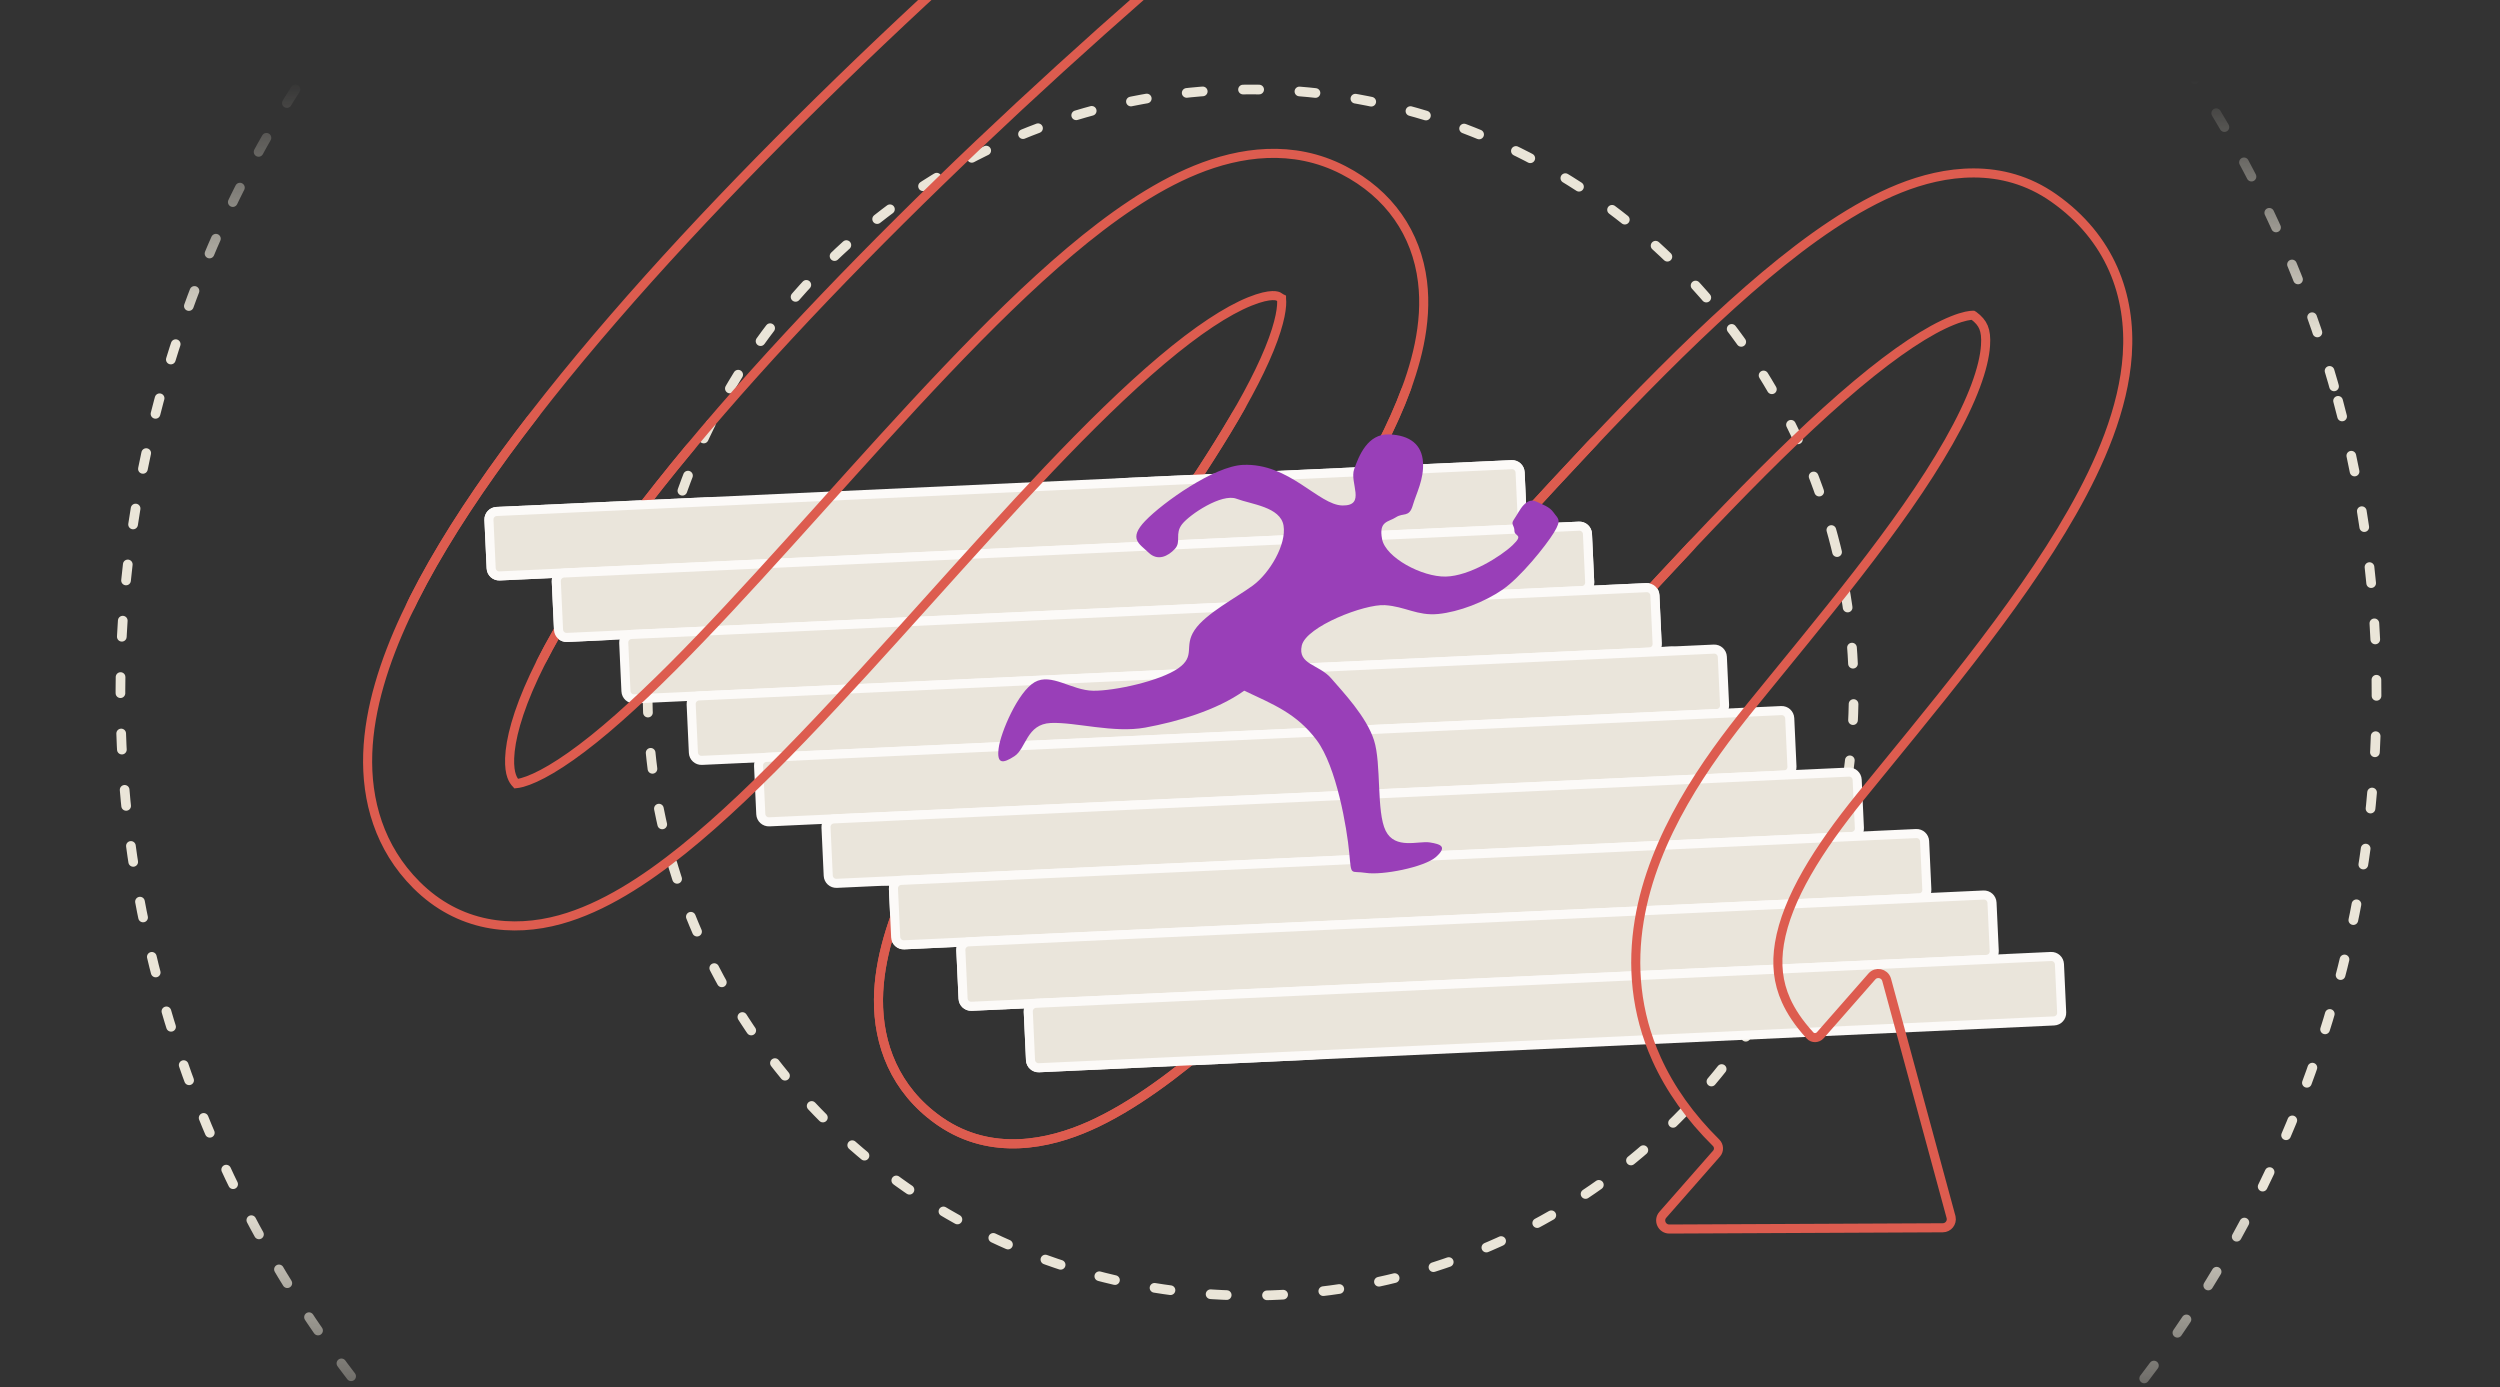 <svg width="620" height="344" viewBox="0 0 620 344" fill="none" xmlns="http://www.w3.org/2000/svg">
<rect x="0" y="0" width="620" height="344" fill="#333333" stroke="none"/>
<g clip-path="url(#clip0_500_62)">
<circle cx="309.623" cy="171.813" r="279.75" transform="rotate(-15 309.623 171.813)" stroke="url(#paint0_linear_500_62)" stroke-width="2.4" stroke-linecap="round" stroke-dasharray="4 10"/>
<circle cx="310.161" cy="171.748" r="149.55" transform="rotate(-15 310.161 171.748)" stroke="#EAE5D8" stroke-width="2.4" stroke-linecap="round" stroke-dasharray="4 10"/>
<g clip-path="url(#clip1_500_62)">
<path d="M374.895 115.239L123.163 126.847C122.059 126.897 121.206 127.833 121.257 128.937L121.81 140.924C121.861 142.027 122.796 142.88 123.9 142.83L375.632 131.222C376.736 131.172 377.589 130.236 377.538 129.132L376.985 117.145C376.934 116.042 375.999 115.189 374.895 115.239Z" fill="#EAE5DB" stroke="#FCFAF8" stroke-width="2.25" stroke-linecap="round" stroke-linejoin="round"/>
<path d="M391.6 130.494L139.867 142.101C138.764 142.152 137.911 143.087 137.962 144.191L138.514 156.178C138.565 157.281 139.501 158.135 140.604 158.084L392.337 146.477C393.44 146.426 394.294 145.49 394.243 144.387L393.69 132.399C393.639 131.296 392.703 130.443 391.6 130.494Z" fill="#EAE5DB" stroke="#FCFAF8" stroke-width="2.25" stroke-linecap="round" stroke-linejoin="round"/>
<path d="M408.325 145.737L156.592 157.344C155.489 157.395 154.635 158.331 154.686 159.434L155.239 171.422C155.29 172.525 156.226 173.378 157.329 173.327L409.062 161.72C410.165 161.669 411.018 160.734 410.967 159.63L410.415 147.643C410.364 146.54 409.428 145.686 408.325 145.737Z" fill="#EAE5DB" stroke="#FCFAF8" stroke-width="2.25" stroke-linecap="round" stroke-linejoin="round"/>
<path d="M425.049 160.981L173.316 172.588C172.213 172.639 171.36 173.575 171.41 174.678L171.963 186.665C172.014 187.769 172.95 188.622 174.053 188.571L425.786 176.964C426.889 176.913 427.742 175.977 427.692 174.874L427.139 162.887C427.088 161.783 426.152 160.93 425.049 160.981Z" fill="#EAE5DB" stroke="#FCFAF8" stroke-width="2.25" stroke-linecap="round" stroke-linejoin="round"/>
<path d="M441.764 176.224L190.031 187.832C188.928 187.883 188.074 188.818 188.125 189.922L188.678 201.909C188.729 203.012 189.665 203.866 190.768 203.815L442.5 192.208C443.604 192.157 444.457 191.221 444.406 190.118L443.854 178.13C443.803 177.027 442.867 176.174 441.764 176.224Z" fill="#EAE5DB" stroke="#FCFAF8" stroke-width="2.25" stroke-linecap="round" stroke-linejoin="round"/>
<path d="M458.488 191.478L206.756 203.085C205.652 203.136 204.799 204.072 204.85 205.175L205.403 217.163C205.453 218.266 206.389 219.119 207.493 219.068L459.225 207.461C460.328 207.41 461.182 206.475 461.131 205.371L460.578 193.384C460.527 192.281 459.592 191.427 458.488 191.478Z" fill="#EAE5DB" stroke="#FCFAF8" stroke-width="2.25" stroke-linecap="round" stroke-linejoin="round"/>
<path d="M475.213 206.722L223.48 218.329C222.377 218.38 221.524 219.316 221.575 220.419L222.127 232.407C222.178 233.51 223.114 234.363 224.217 234.312L475.95 222.705C477.053 222.654 477.906 221.718 477.856 220.615L477.303 208.628C477.252 207.524 476.316 206.671 475.213 206.722Z" fill="#EAE5DB" stroke="#FCFAF8" stroke-width="2.25" stroke-linecap="round" stroke-linejoin="round"/>
<path d="M491.927 221.966L240.195 233.573C239.091 233.624 238.238 234.56 238.289 235.663L238.842 247.65C238.892 248.754 239.828 249.607 240.931 249.556L492.664 237.949C493.767 237.898 494.621 236.962 494.57 235.859L494.017 223.871C493.966 222.768 493.03 221.915 491.927 221.966Z" fill="#EAE5DB" stroke="#FCFAF8" stroke-width="2.25" stroke-linecap="round" stroke-linejoin="round"/>
<path d="M508.652 237.209L256.919 248.817C255.816 248.867 254.963 249.803 255.013 250.907L255.566 262.894C255.617 263.997 256.553 264.85 257.656 264.8L509.389 253.192C510.492 253.141 511.345 252.206 511.294 251.102L510.742 239.115C510.691 238.012 509.755 237.158 508.652 237.209Z" fill="#EAE5DB" stroke="#FCFAF8" stroke-width="2.25" stroke-linecap="round" stroke-linejoin="round"/>
<path d="M311.8 -70.98C313.59 -72.4 316.18 -72.09 317.59 -70.31L334.36 -49.15C335.77 -47.37 335.49 -44.78 333.7 -43.36C281.75 -2 221.4 52.77 178.85 101.91C157.13 127 140.9 149.65 132.48 167.69C128.26 176.73 126.56 183.46 126.39 188.05C126.32 190.12 126.55 191.52 126.89 192.48C127.19 193.33 127.59 193.9 128.01 194.35C128.31 194.32 128.79 194.25 129.5 194.06C133.18 193.04 139.05 189.85 147.27 183.25C163.49 170.21 182.63 149.1 203.46 125.94C223.66 103.49 245.38 79.2 265.37 62.34C275.34 53.93 285.94 46.44 296.61 42.1C307.39 37.72 320.57 35.68 333.18 42.2C344.56 48.08 351.31 57.91 352.78 69.83C354.07 80.3 351.1 90.88 347.41 99.91C339.99 118.07 325.7 139.01 312.74 157.9C299.06 177.83 286.57 195.88 279.74 210.73C276.34 218.12 275.21 222.93 275.17 225.64C275.87 225.43 276.79 225.1 277.99 224.56C283.66 222.03 291.42 216.64 301.2 208.1C320.6 191.17 343.46 165.93 367.55 139.52C391.1 113.7 415.85 86.72 437.77 68.33C448.66 59.2 460 51.19 471.07 46.74C482.13 42.3 496.56 40.13 509.32 49.1C523.35 58.96 528.57 73.27 527.57 88.01C526.67 101.38 520.78 114.92 513.91 126.99C500.13 151.23 477.55 177.63 461.36 197.64C450.97 210.47 443.13 222.87 441.3 234C440.47 239.06 440.93 243.64 442.95 248.13C444.11 250.71 445.97 253.63 448.89 256.8C449.56 257.53 450.76 257.51 451.47 256.7L464.23 242.16C465.31 240.92 467.31 241.34 467.84 242.86L467.89 243.01L483.85 301.8L483.88 301.93C484.15 303.23 483.16 304.48 481.81 304.49L413.99 304.8C412.16 304.8 411.17 302.65 412.38 301.27L425.72 286.07C426.38 285.31 426.34 284.14 425.59 283.4C419.13 277.01 414.19 270.09 410.82 262.63C405.58 251.01 404.72 239.28 406.53 228.3C409.98 207.34 423.24 188.73 433.98 175.48C451.42 153.94 471.35 130.6 483.28 109.6C489.28 99.05 492.05 91.09 492.41 85.68C492.55 83.67 492.37 82.27 491.92 81.18C491.47 80.1 490.7 79.19 489.41 78.23C489.37 78.2 489.35 78.19 489.33 78.18C489.33 78.18 489.33 78.18 489.32 78.18C488.68 78.18 487.06 78.35 484.23 79.49C478.34 81.85 470.39 87.04 460.44 95.38C440.7 111.94 417.63 136.97 393.61 163.31C370.13 189.06 323.59 238.54 302.32 257.11C291.76 266.33 280.84 274.49 270.3 279.2C260.2 283.71 245.94 286.87 233.23 278.18L232.63 277.76C221.96 270.13 217.76 259 217.86 247.84C217.95 237.73 221.48 227.51 225.66 218.43C234.06 200.2 270.78 156.82 283.7 137.98C297.34 118.1 309.12 100.53 314.8 86.61C317.66 79.6 318.01 75.74 317.82 74.16C317.82 74.1 317.81 74.04 317.81 73.99C317.81 73.99 317.79 73.98 317.79 73.97C317.65 73.87 317.42 73.74 317.04 73.54C317.01 73.52 315.43 72.54 309.92 74.78C304.28 77.07 297.01 81.82 288.13 89.31C270.42 104.25 250.5 126.42 229.7 149.54C209.54 171.95 188.31 195.53 169.39 210.74C160.03 218.26 149.63 225.1 138.92 228.06C127.09 231.33 113.79 229.96 103.28 219.46C94.07 210.26 90.79 198.51 91.2 186.83C91.6 175.64 95.33 164.03 100.57 152.81C111.07 130.32 129.83 104.75 152.23 78.87C196.62 27.54 258.75 -28.75 311.8 -70.98ZM275.09 226.79C275.16 226.79 275.23 226.79 275.31 226.77C275.27 226.73 275.25 226.7 275.24 226.7C275.22 226.68 275.21 226.67 275.2 226.66C275.2 226.66 275.2 226.66 275.19 226.66L275.09 226.8V226.79Z" stroke="#DD5C4F" stroke-width="2.25" stroke-miterlimit="10"/>
<mask id="mask0_500_62" style="mask-type:luminance" maskUnits="userSpaceOnUse" x="92" y="102" width="89" height="65">
<path d="M140.1 166.06C153.21 160.55 158.99 147.77 167.26 137.2C172.55 130.44 177.2 123.71 180.44 115.76C173.78 110.53 164.4 107.78 156.23 106.08C143.86 103.5 124.95 100.64 112.57 104.83C99.09 109.39 88.01 126.05 93.72 140.17C100.93 157.96 125.64 160.36 140.1 166.07C153.21 160.56 125.65 160.36 140.1 166.07V166.06Z" fill="white"/>
</mask>
<g mask="url(#mask0_500_62)">
<path d="M311.8 -70.98C313.59 -72.4 316.18 -72.09 317.59 -70.31L334.36 -49.15C335.77 -47.37 335.49 -44.78 333.7 -43.36C281.75 -2 221.4 52.77 178.85 101.91C157.13 127 140.9 149.65 132.48 167.69C128.26 176.73 126.56 183.46 126.39 188.05C126.32 190.12 126.55 191.52 126.89 192.48C127.19 193.33 127.59 193.9 128.01 194.35C128.31 194.32 128.79 194.25 129.5 194.06C133.18 193.04 139.05 189.85 147.27 183.25C163.49 170.21 182.63 149.1 203.46 125.94C223.66 103.49 245.38 79.2 265.37 62.34C275.34 53.93 285.94 46.44 296.61 42.1C307.39 37.72 320.57 35.68 333.18 42.2C344.56 48.08 351.31 57.91 352.78 69.83C354.07 80.3 351.1 90.88 347.41 99.91C339.99 118.07 325.7 139.01 312.74 157.9C299.06 177.83 286.57 195.88 279.74 210.73C276.34 218.12 275.21 222.93 275.17 225.64C275.87 225.43 276.79 225.1 277.99 224.56C283.66 222.03 291.42 216.64 301.2 208.1C320.6 191.17 343.46 165.93 367.55 139.52C391.1 113.7 415.85 86.72 437.77 68.33C448.66 59.2 460 51.19 471.07 46.74C482.13 42.3 496.56 40.13 509.32 49.1C523.35 58.96 528.57 73.27 527.57 88.01C526.67 101.38 520.78 114.92 513.91 126.99C500.13 151.23 477.55 177.63 461.36 197.64C450.97 210.47 443.13 222.87 441.3 234C440.47 239.06 440.93 243.64 442.95 248.13C444.11 250.71 445.97 253.63 448.89 256.8C449.56 257.53 450.76 257.51 451.47 256.7L464.23 242.16C465.31 240.92 467.31 241.34 467.84 242.86L467.89 243.01L483.85 301.8L483.88 301.93C484.15 303.23 483.16 304.48 481.81 304.49L413.99 304.8C412.16 304.8 411.17 302.65 412.38 301.27L425.72 286.07C426.38 285.31 426.34 284.14 425.59 283.4C419.13 277.01 414.19 270.09 410.82 262.63C405.58 251.01 404.72 239.28 406.53 228.3C409.98 207.34 423.24 188.73 433.98 175.48C451.42 153.94 471.35 130.6 483.28 109.6C489.28 99.05 492.05 91.09 492.41 85.68C492.55 83.67 492.37 82.27 491.92 81.18C491.47 80.1 490.7 79.19 489.41 78.23C489.37 78.2 489.35 78.19 489.33 78.18C489.33 78.18 489.33 78.18 489.32 78.18C488.68 78.18 487.06 78.35 484.23 79.49C478.34 81.85 470.39 87.04 460.44 95.38C440.7 111.94 417.63 136.97 393.61 163.31C370.13 189.06 323.59 238.54 302.32 257.11C291.76 266.33 280.84 274.49 270.3 279.2C260.2 283.71 245.94 286.87 233.23 278.18L232.63 277.76C221.96 270.13 217.76 259 217.86 247.84C217.95 237.73 221.48 227.51 225.66 218.43C234.06 200.2 270.78 156.82 283.7 137.98C297.34 118.1 309.12 100.53 314.8 86.61C317.66 79.6 318.01 75.74 317.82 74.16C317.82 74.1 317.81 74.04 317.81 73.99C317.81 73.99 317.79 73.98 317.79 73.97C317.65 73.87 317.42 73.74 317.04 73.54C317.01 73.52 315.43 72.54 309.92 74.78C304.28 77.07 297.01 81.82 288.13 89.31C270.42 104.25 250.5 126.42 229.7 149.54C209.54 171.95 188.31 195.53 169.39 210.74C160.03 218.26 149.63 225.1 138.92 228.06C127.09 231.33 113.79 229.96 103.28 219.46C94.07 210.26 90.79 198.51 91.2 186.83C91.6 175.64 95.33 164.03 100.57 152.81C111.07 130.32 129.83 104.75 152.23 78.87C196.62 27.54 258.75 -28.75 311.8 -70.98ZM275.09 226.79C275.16 226.79 275.23 226.79 275.31 226.77C275.27 226.73 275.25 226.7 275.24 226.7C275.22 226.68 275.21 226.67 275.2 226.66C275.2 226.66 275.2 226.66 275.19 226.66L275.09 226.8V226.79Z" stroke="#DD5C4F" stroke-width="2.25" stroke-miterlimit="10"/>
<path d="M374.895 115.239L123.163 126.847C122.059 126.897 121.206 127.833 121.257 128.937L121.81 140.924C121.861 142.027 122.796 142.88 123.9 142.83L375.632 131.222C376.736 131.172 377.589 130.236 377.538 129.132L376.985 117.145C376.934 116.042 375.999 115.189 374.895 115.239Z" fill="#EAE5DB" stroke="#FCFAF8" stroke-width="2.25" stroke-linecap="round" stroke-linejoin="round"/>
<path d="M391.6 130.494L139.867 142.101C138.764 142.152 137.911 143.087 137.962 144.191L138.514 156.178C138.565 157.281 139.501 158.135 140.604 158.084L392.337 146.477C393.44 146.426 394.294 145.49 394.243 144.387L393.69 132.399C393.639 131.296 392.703 130.443 391.6 130.494Z" fill="#EAE5DB" stroke="#FCFAF8" stroke-width="2.25" stroke-linecap="round" stroke-linejoin="round"/>
<path d="M408.325 145.737L156.592 157.344C155.489 157.395 154.635 158.331 154.686 159.434L155.239 171.422C155.29 172.525 156.226 173.378 157.329 173.327L409.062 161.72C410.165 161.669 411.018 160.734 410.967 159.63L410.415 147.643C410.364 146.54 409.428 145.686 408.325 145.737Z" fill="#EAE5DB" stroke="#FCFAF8" stroke-width="2.25" stroke-linecap="round" stroke-linejoin="round"/>
<path d="M425.049 160.981L173.316 172.588C172.213 172.639 171.36 173.575 171.41 174.678L171.963 186.665C172.014 187.769 172.95 188.622 174.053 188.571L425.786 176.964C426.889 176.913 427.742 175.977 427.692 174.874L427.139 162.887C427.088 161.783 426.152 160.93 425.049 160.981Z" fill="#EAE5DB" stroke="#FCFAF8" stroke-width="2.25" stroke-linecap="round" stroke-linejoin="round"/>
</g>
<mask id="mask1_500_62" style="mask-type:luminance" maskUnits="userSpaceOnUse" x="201" y="95" width="222" height="198">
<path d="M422.63 145.88C423.17 132.11 407.71 120.89 399.21 112.41C383.8 97.05 362.01 94.45 340.79 96.3C325.49 97.64 309.34 98.01 296.37 106.64C286.37 113.29 275.71 118.09 267.5 127.14C255.29 140.59 248.03 160.31 240.48 176.62C230.31 198.59 219.01 219.7 208.67 241.62C204.99 249.42 199.59 259.98 202.52 268.71C205.45 277.44 214.9 282.87 222.74 285.89C236.9 291.35 254.47 292.93 269.49 292.92C285.04 292.92 298.7 285.24 310.65 275.91C329.69 261.04 345.47 243.74 360.97 225.47C373.38 210.84 389.77 200.12 401.56 184.93C409.75 174.38 413.85 163.96 418.45 151.72C419.53 148.83 420.57 145.17 422.63 145.87C423.17 132.1 420.56 145.17 422.63 145.87V145.88Z" fill="white"/>
</mask>
<g mask="url(#mask1_500_62)">
<path d="M311.8 -70.98C313.59 -72.4 316.18 -72.09 317.59 -70.31L334.36 -49.15C335.77 -47.37 335.49 -44.78 333.7 -43.36C281.75 -2 221.4 52.77 178.85 101.91C157.13 127 140.9 149.65 132.48 167.69C128.26 176.73 126.56 183.46 126.39 188.05C126.32 190.12 126.55 191.52 126.89 192.48C127.19 193.33 127.59 193.9 128.01 194.35C128.31 194.32 128.79 194.25 129.5 194.06C133.18 193.04 139.05 189.85 147.27 183.25C163.49 170.21 182.63 149.1 203.46 125.94C223.66 103.49 245.38 79.2 265.37 62.34C275.34 53.93 285.94 46.44 296.61 42.1C307.39 37.72 320.57 35.68 333.18 42.2C344.56 48.08 351.31 57.91 352.78 69.83C354.07 80.3 351.1 90.88 347.41 99.91C339.99 118.07 325.7 139.01 312.74 157.9C299.06 177.83 286.57 195.88 279.74 210.73C276.34 218.12 275.21 222.93 275.17 225.64C275.87 225.43 276.79 225.1 277.99 224.56C283.66 222.03 291.42 216.64 301.2 208.1C320.6 191.17 343.46 165.93 367.55 139.52C391.1 113.7 415.85 86.72 437.77 68.33C448.66 59.2 460 51.19 471.07 46.74C482.13 42.3 496.56 40.13 509.32 49.1C523.35 58.96 528.57 73.27 527.57 88.01C526.67 101.38 520.78 114.92 513.91 126.99C500.13 151.23 477.55 177.63 461.36 197.64C450.97 210.47 443.13 222.87 441.3 234C440.47 239.06 440.93 243.64 442.95 248.13C444.11 250.71 445.97 253.63 448.89 256.8C449.56 257.53 450.76 257.51 451.47 256.7L464.23 242.16C465.31 240.92 467.31 241.34 467.84 242.86L467.89 243.01L483.85 301.8L483.88 301.93C484.15 303.23 483.16 304.48 481.81 304.49L413.99 304.8C412.16 304.8 411.17 302.65 412.38 301.27L425.72 286.07C426.38 285.31 426.34 284.14 425.59 283.4C419.13 277.01 414.19 270.09 410.82 262.63C405.58 251.01 404.72 239.28 406.53 228.3C409.98 207.34 423.24 188.73 433.98 175.48C451.42 153.94 471.35 130.6 483.28 109.6C489.28 99.05 492.05 91.09 492.41 85.68C492.55 83.67 492.37 82.27 491.92 81.18C491.47 80.1 490.7 79.19 489.41 78.23C489.37 78.2 489.35 78.19 489.33 78.18C489.33 78.18 489.33 78.18 489.32 78.18C488.68 78.18 487.06 78.35 484.23 79.49C478.34 81.85 470.39 87.04 460.44 95.38C440.7 111.94 417.63 136.97 393.61 163.31C370.13 189.06 323.59 238.54 302.32 257.11C291.76 266.33 280.84 274.49 270.3 279.2C260.2 283.71 245.94 286.87 233.23 278.18L232.63 277.76C221.96 270.13 217.76 259 217.86 247.84C217.95 237.73 221.48 227.51 225.66 218.43C234.06 200.2 270.78 156.82 283.7 137.98C297.34 118.1 309.12 100.53 314.8 86.61C317.66 79.6 318.01 75.74 317.82 74.16C317.82 74.1 317.81 74.04 317.81 73.99C317.81 73.99 317.79 73.98 317.79 73.97C317.65 73.87 317.42 73.74 317.04 73.54C317.01 73.52 315.43 72.54 309.92 74.78C304.28 77.07 297.01 81.82 288.13 89.31C270.42 104.25 250.5 126.42 229.7 149.54C209.54 171.95 188.31 195.53 169.39 210.74C160.03 218.26 149.63 225.1 138.92 228.06C127.09 231.33 113.79 229.96 103.28 219.46C94.07 210.26 90.79 198.51 91.2 186.83C91.6 175.64 95.33 164.03 100.57 152.81C111.07 130.32 129.83 104.75 152.23 78.87C196.62 27.54 258.75 -28.75 311.8 -70.98ZM275.09 226.79C275.16 226.79 275.23 226.79 275.31 226.77C275.27 226.73 275.25 226.7 275.24 226.7C275.22 226.68 275.21 226.67 275.2 226.66C275.2 226.66 275.2 226.66 275.19 226.66L275.09 226.8V226.79Z" stroke="#DD5C4F" stroke-width="2.25" stroke-miterlimit="10"/>
<path d="M374.895 115.239L123.163 126.847C122.059 126.897 121.206 127.833 121.257 128.937L121.81 140.924C121.861 142.027 122.796 142.88 123.9 142.83L375.632 131.222C376.736 131.172 377.589 130.236 377.538 129.132L376.985 117.145C376.934 116.042 375.999 115.189 374.895 115.239Z" fill="#EAE5DB" stroke="#FCFAF8" stroke-width="2.25" stroke-linecap="round" stroke-linejoin="round"/>
<path d="M391.6 130.494L139.867 142.101C138.764 142.152 137.911 143.087 137.962 144.191L138.514 156.178C138.565 157.281 139.501 158.135 140.604 158.084L392.337 146.477C393.44 146.426 394.294 145.49 394.243 144.387L393.69 132.399C393.639 131.296 392.703 130.443 391.6 130.494Z" fill="#EAE5DB" stroke="#FCFAF8" stroke-width="2.25" stroke-linecap="round" stroke-linejoin="round"/>
<path d="M408.325 145.737L156.592 157.344C155.489 157.395 154.635 158.331 154.686 159.434L155.239 171.422C155.29 172.525 156.226 173.378 157.329 173.327L409.062 161.72C410.165 161.669 411.018 160.734 410.967 159.63L410.415 147.643C410.364 146.54 409.428 145.686 408.325 145.737Z" fill="#EAE5DB" stroke="#FCFAF8" stroke-width="2.25" stroke-linecap="round" stroke-linejoin="round"/>
<path d="M425.049 160.981L173.316 172.588C172.213 172.639 171.36 173.575 171.41 174.678L171.963 186.665C172.014 187.769 172.95 188.622 174.053 188.571L425.786 176.964C426.889 176.913 427.742 175.977 427.692 174.874L427.139 162.887C427.088 161.783 426.152 160.93 425.049 160.981Z" fill="#EAE5DB" stroke="#FCFAF8" stroke-width="2.25" stroke-linecap="round" stroke-linejoin="round"/>
<path d="M441.764 176.224L190.031 187.832C188.928 187.883 188.074 188.818 188.125 189.922L188.678 201.909C188.729 203.012 189.665 203.866 190.768 203.815L442.5 192.208C443.604 192.157 444.457 191.221 444.406 190.118L443.854 178.13C443.803 177.027 442.867 176.174 441.764 176.224Z" fill="#EAE5DB" stroke="#FCFAF8" stroke-width="2.25" stroke-linecap="round" stroke-linejoin="round"/>
<path d="M458.488 191.478L206.756 203.085C205.652 203.136 204.799 204.072 204.85 205.175L205.403 217.163C205.453 218.266 206.389 219.119 207.493 219.068L459.225 207.461C460.328 207.41 461.182 206.475 461.131 205.371L460.578 193.384C460.527 192.281 459.592 191.427 458.488 191.478Z" fill="#EAE5DB" stroke="#FCFAF8" stroke-width="2.25" stroke-linecap="round" stroke-linejoin="round"/>
<path d="M475.213 206.722L223.48 218.329C222.377 218.38 221.524 219.316 221.575 220.419L222.127 232.407C222.178 233.51 223.114 234.363 224.217 234.312L475.95 222.705C477.053 222.654 477.906 221.718 477.856 220.615L477.303 208.628C477.252 207.524 476.316 206.671 475.213 206.722Z" fill="#EAE5DB" stroke="#FCFAF8" stroke-width="2.25" stroke-linecap="round" stroke-linejoin="round"/>
<path d="M491.927 221.966L240.195 233.573C239.091 233.624 238.238 234.56 238.289 235.663L238.842 247.65C238.892 248.754 239.828 249.607 240.931 249.556L492.664 237.949C493.767 237.898 494.621 236.962 494.57 235.859L494.017 223.871C493.966 222.768 493.03 221.915 491.927 221.966Z" fill="#EAE5DB" stroke="#FCFAF8" stroke-width="2.25" stroke-linecap="round" stroke-linejoin="round"/>
<path d="M508.652 237.209L256.919 248.817C255.816 248.867 254.963 249.803 255.013 250.907L255.566 262.894C255.617 263.997 256.553 264.85 257.656 264.8L509.389 253.192C510.492 253.141 511.345 252.206 511.294 251.102L510.742 239.115C510.691 238.012 509.755 237.158 508.652 237.209Z" fill="#EAE5DB" stroke="#FCFAF8" stroke-width="2.25" stroke-linecap="round" stroke-linejoin="round"/>
</g>
<path d="M284.05 129.15C288.35 124.66 301.08 115.61 308.26 115.29C319.77 114.78 326.99 125.27 332.94 125.36C338.88 125.44 334.64 119.72 335.83 116.36C337.01 113 339.19 107.54 344.47 107.73C349.74 107.92 352.62 110.31 352.9 114.59C353.18 118.87 351.25 122.31 350.36 125.36C349.47 128.41 348.03 127.07 346.18 128.29C344.33 129.51 341.87 129.16 342.76 133.72C343.65 138.28 352.64 143.11 358.54 142.99C364.43 142.87 372.22 137.97 375.12 135.21C378.02 132.45 375.58 133.09 375.58 131.67C375.58 130.25 374.6 130.07 375.42 128.89C376.24 127.71 376.98 126.15 377.89 125.23C378.79 124.31 379.83 123.8 381.09 124.43C382.34 125.06 384.26 125.6 385.29 127.1C386.31 128.6 387.42 128.74 385.38 132.07C383.34 135.4 377.06 143.2 372.62 146.24C368.18 149.29 361.83 151.76 356.67 152.27C351.5 152.78 348.49 150.4 343.45 150.08C338.41 149.76 323.91 155.37 322.84 160.1C321.77 164.83 327.13 164.74 330.12 168.21C333.11 171.68 338.87 177.71 340.75 183.57C342.63 189.43 341.31 201.34 343.65 206.04C345.99 210.75 351.82 208.48 354.58 208.92C357.34 209.36 358.99 209.96 356.13 212.52C353.26 215.08 342.77 217.11 338.77 216.48C334.78 215.85 335.18 217.53 334.61 211.49C334.05 205.45 331.48 190.15 326.52 183.54C321.56 176.93 315.75 174.68 308.57 171.29C301.62 176.23 291.86 179 284.03 180.44C276.2 181.88 266.68 179.04 260.62 179.3C254.56 179.56 254.51 185.62 251.59 187.53C248.67 189.43 247.17 189.52 247.66 185.59C248.15 181.66 252.46 171.56 256.59 169.18C260.72 166.81 265.78 171.24 271.11 171.3C276.44 171.37 287.73 168.86 292.19 165.75C296.64 162.65 293.49 160.37 296.26 156.25C299.03 152.13 306.48 148.3 310.68 145.23C314.88 142.16 319.08 135.02 318.32 130.36C317.56 125.7 310.31 125.08 306.65 123.69C302.99 122.3 295.09 127.55 293.17 129.98C291.26 132.41 293.04 134.32 291.37 136.13C289.7 137.94 287.11 139.24 284.85 137.05C282.59 134.86 279.74 133.64 284.04 129.15H284.05Z" fill="#993FB8"/>
</g>
</g>
<defs>
<linearGradient id="paint0_linear_500_62" x1="418.891" y1="43.77" x2="329.469" y2="377.498" gradientUnits="userSpaceOnUse">
<stop stop-color="#EAE5D8" stop-opacity="0"/>
<stop offset="0.188" stop-color="#EAE5D8"/>
<stop offset="0.802" stop-color="#EAE5D8"/>
<stop offset="1" stop-color="#EAE5D8" stop-opacity="0"/>
</linearGradient>
<clipPath id="clip0_500_62">
<rect width="620" height="344" fill="white"/>
</clipPath>
<clipPath id="clip1_500_62">
<rect width="438.81" height="378.92" fill="white" transform="translate(90 -73)"/>
</clipPath>
</defs>
</svg>

